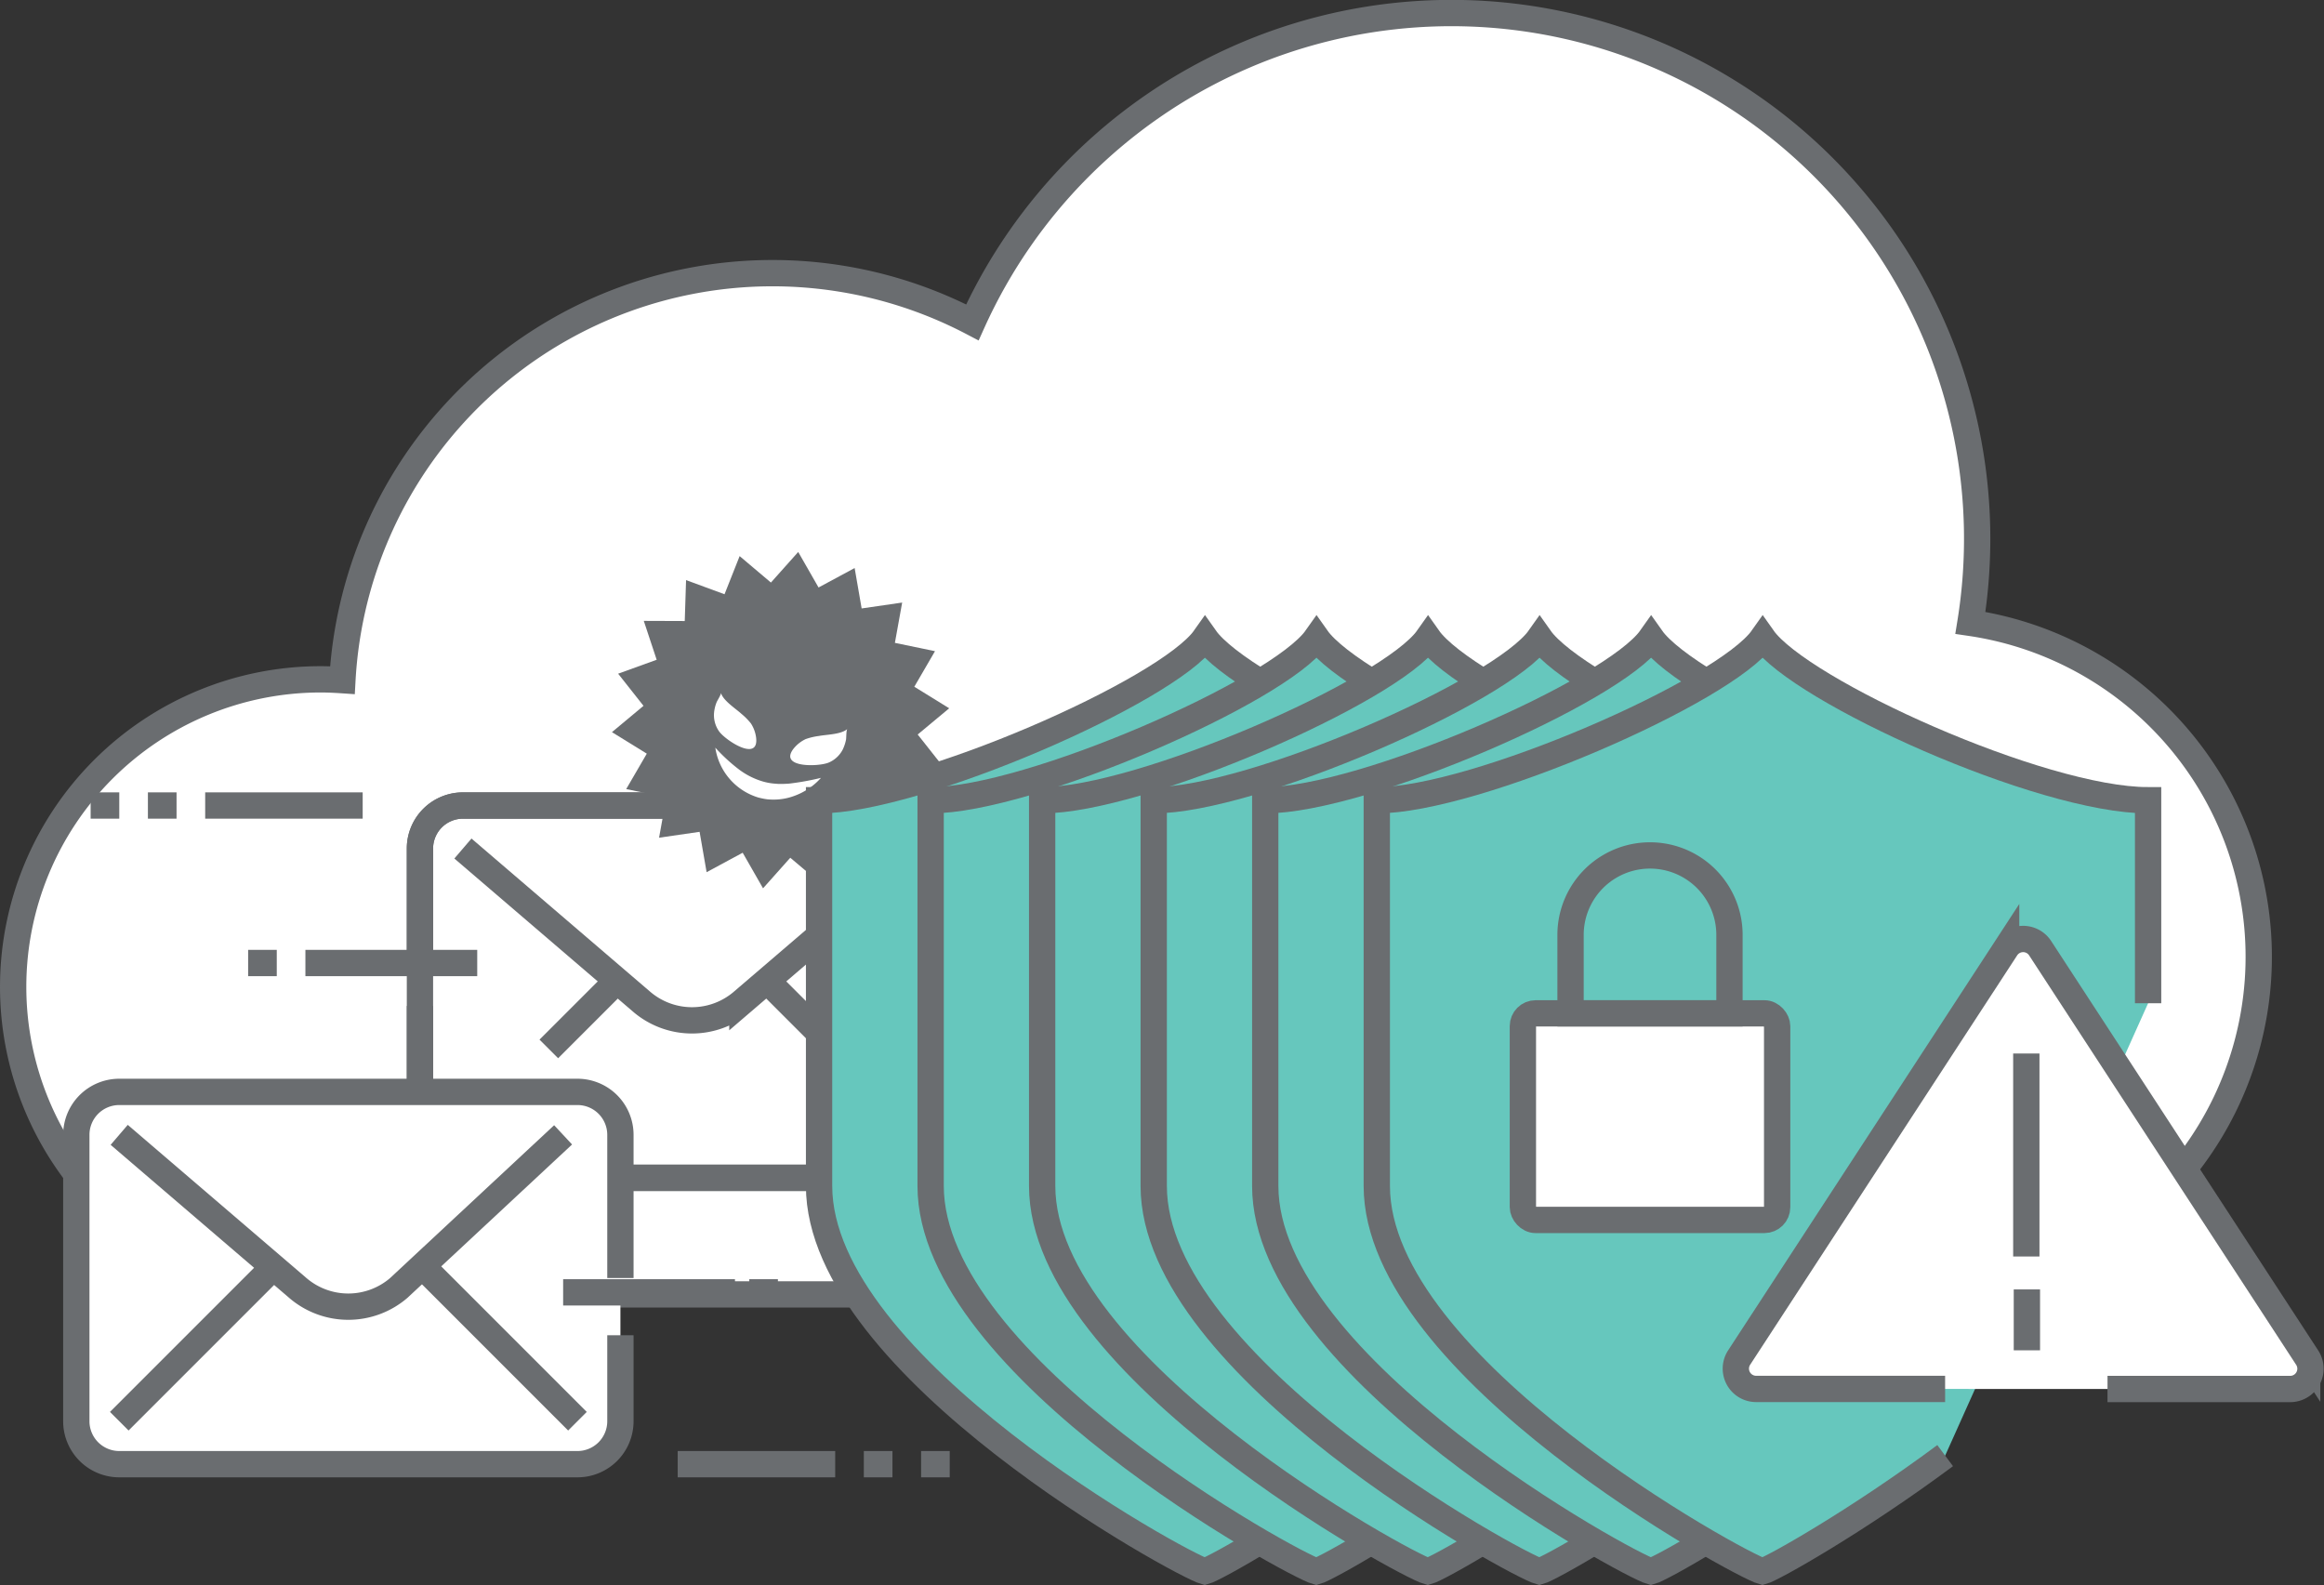 <svg height="120.488" viewBox="0 0 176.671 120.488" width="176.671" xmlns="http://www.w3.org/2000/svg"><rect x="0" y="0" width="176.671" height="120.488" fill="#333333" stroke="none"/><g transform="translate(-487.193 -6058.796)"><path d="m633.248 6157.195h-121.676a23.378 23.378 0 1 1 0-46.757c.555 0 1.1.027 1.65.064a32.743 32.743 0 0 1 47.892-27.2 39.963 39.963 0 0 1 75.869 22.843 25.66 25.66 0 0 1 -3.735 51.046z" fill="#fff" stroke="#6a6d70" stroke-miterlimit="10" stroke-width="2"/><rect fill="#fff" height="28.301" rx="3.265" width="41.363" x="519.476" y="6120.202"/><path d="m557.215 6120.03h-34.831a3.266 3.266 0 0 0 -3.266 3.266v21.77a3.265 3.265 0 0 0 3.266 3.265h34.831a3.265 3.265 0 0 0 3.266-3.265v-21.766a3.266 3.266 0 0 0 -3.266-3.27z" fill="none" stroke="#6a6d70" stroke-miterlimit="10" stroke-width="2"/><path d="m519.118 6132v-8.7a3.266 3.266 0 0 1 3.266-3.266h34.831a3.266 3.266 0 0 1 3.266 3.266v21.77a3.265 3.265 0 0 1 -3.266 3.265h-34.831a3.265 3.265 0 0 1 -3.266-3.265v-9.8" fill="none" stroke="#6a6d70" stroke-miterlimit="10" stroke-width="2"/><path d="m557.215 6123.3-13.586 11.645a5.885 5.885 0 0 1 -3.83 1.417 5.884 5.884 0 0 1 -3.829-1.417l-13.586-11.645" fill="none" stroke="#6a6d70" stroke-miterlimit="10" stroke-width="2"/><path d="m545.242 6133.092 11.973 11.973" fill="none" stroke="#6a6d70" stroke-miterlimit="10" stroke-width="2"/><path d="m534.357 6133.092-5.442 5.442" fill="none" stroke="#6a6d70" stroke-miterlimit="10" stroke-width="2"/><rect fill="#fff" height="28.301" rx="3.265" width="41.363" x="492.994" y="6141.8"/><g stroke="#6a6d70" stroke-miterlimit="10" stroke-width="2"><path d="m534.357 6155.95v-10.885a3.266 3.266 0 0 0 -3.265-3.265h-34.832a3.266 3.266 0 0 0 -3.266 3.266v21.769a3.266 3.266 0 0 0 3.266 3.266h34.832a3.265 3.265 0 0 0 3.265-3.266v-6.535" fill="none"/><path d="m530 6145.066-12.5 11.645a5.888 5.888 0 0 1 -3.83 1.416 5.884 5.884 0 0 1 -3.83-1.416l-13.586-11.645" fill="none"/><path d="m519.118 6154.862 11.973 11.973" fill="none"/><path d="m507.689 6155.406-11.429 11.429" fill="none"/><path d="m523.472 6132.003h-13.062" fill="none"/><path d="m514.764 6120.03h-11.973" fill="none"/><path d="m530.003 6157.039h13.062" fill="none"/><path d="m538.711 6170.101h11.973" fill="none"/><path d="m500.614 6120.03h-2.177" fill="none"/><path d="m496.26 6120.03h-2.177" fill="none"/><path d="m508.233 6132.003h-2.177" fill="none"/><path d="m552.861 6170.101h2.177" fill="none"/><path d="m557.215 6170.101h2.177" fill="none"/><path d="m544.153 6157.039h2.177" fill="none"/></g><path d="m558.887 6117.077-2.93 1.057.979 2.958-3.116-.014-.094 3.113-2.925-1.075-1.148 2.894-2.382-2.01-2.071 2.324-1.548-2.705-2.742 1.479-.533-3.068-3.081.446.553-3.063-3.051-.634 1.565-2.692-2.65-1.635 2.4-2-1.929-2.443 2.93-1.059-.98-2.956 3.114.011.1-3.112 2.924 1.077 1.149-2.9 2.378 2.01 2.075-2.325 1.546 2.7 2.744-1.478.532 3.071 3.081-.447-.553 3.063 3.048.633-1.572 2.703 2.652 1.638-2.395 1.993z" fill="#6a6d70"/><path d="m544.671 6114.854a2.586 2.586 0 0 0 -.391-1.061 4.861 4.861 0 0 0 -.719-.728c-.449-.412-1.388-1-1.565-1.6.036.117-.288.6-.336.739a2.885 2.885 0 0 0 -.184.766 2.138 2.138 0 0 0 .376 1.415c.46.667 3.059 2.395 2.819.469z" fill="#fff"/><path d="m547.546 6115.676a2.616 2.616 0 0 1 .892-.694 4.821 4.821 0 0 1 1-.237c.6-.114 1.7-.113 2.171-.533-.09.081-.075.665-.1.806a3.125 3.125 0 0 1 -.246.747 2.138 2.138 0 0 1 -1.072 1c-.75.326-3.865.42-2.645-1.089z" fill="#fff"/><path d="m541.572 6115.634a13.438 13.438 0 0 0 1.726 1.6 5.693 5.693 0 0 0 1.876.966 4.526 4.526 0 0 0 1.021.175c.174.023.353.008.533.015.179-.012.362-.01.546-.036a20.11 20.11 0 0 0 2.33-.426 5 5 0 0 1 -2.111 1.4 4.456 4.456 0 0 1 -1.307.249 5 5 0 0 1 -.683-.021 5.4 5.4 0 0 1 -.674-.137 4.67 4.67 0 0 1 -3.257-3.782z" fill="#fff"/><path d="m608.095 6135.062v-15.431c-8.144 0-26.452-8.3-29.3-12.344-2.85 4.047-21.87 12.344-29.336 12.344v29.319c0 13.784 27.691 28.864 29.319 29.3.762-.2 7.224-3.843 13.889-8.8" fill="#66c7bd" stroke="#6a6d70" stroke-miterlimit="10" stroke-width="2"/><path d="m616.575 6135.062v-15.431c-8.144 0-26.452-8.3-29.3-12.344-2.85 4.047-21.87 12.344-29.335 12.344v29.319c0 13.784 27.69 28.864 29.319 29.3.762-.2 7.224-3.843 13.888-8.8" fill="#66c7bd" stroke="#6a6d70" stroke-miterlimit="10" stroke-width="2"/><path d="m625.054 6135.062v-15.431c-8.144 0-26.452-8.3-29.3-12.344-2.851 4.047-21.87 12.344-29.336 12.344v29.319c0 13.784 27.69 28.864 29.319 29.3.762-.2 7.224-3.843 13.888-8.8" fill="#66c7bd" stroke="#6a6d70" stroke-miterlimit="10" stroke-width="2"/><path d="m633.534 6135.062v-15.431c-8.145 0-26.452-8.3-29.3-12.344-2.85 4.047-21.87 12.344-29.335 12.344v29.319c0 13.784 27.69 28.864 29.319 29.3.762-.2 7.224-3.843 13.888-8.8" fill="#66c7bd" stroke="#6a6d70" stroke-miterlimit="10" stroke-width="2"/><path d="m642.013 6135.062v-15.431c-8.144 0-26.452-8.3-29.3-12.344-2.851 4.047-21.87 12.344-29.336 12.344v29.319c0 13.784 27.69 28.864 29.319 29.3.762-.2 7.224-3.843 13.888-8.8" fill="#66c7bd" stroke="#6a6d70" stroke-miterlimit="10" stroke-width="2"/><path d="m650.492 6135.062v-15.431c-8.144 0-26.452-8.3-29.3-12.344-2.85 4.047-21.87 12.344-29.335 12.344v29.319c0 13.784 27.69 28.864 29.319 29.3.761-.2 7.224-3.843 13.888-8.8" fill="#66c7bd" stroke="#6a6d70" stroke-miterlimit="10" stroke-width="2"/><path d="m635.061 6164.381h-14.361a1.543 1.543 0 0 1 -1.3-2.381l20.3-31.123a1.543 1.543 0 0 1 2.585 0l20.3 31.123a1.543 1.543 0 0 1 -1.292 2.386h-13.887" fill="#fff" stroke="#6a6d70" stroke-miterlimit="10" stroke-width="2"/><path d="m641.234 6138.882v15.431" fill="none" stroke="#6a6d70" stroke-miterlimit="10" stroke-width="2"/><rect fill="#fff" height="15.705" rx=".969" stroke="#6a6d70" stroke-miterlimit="10" stroke-width="2" width="19.33" x="602.963" y="6135.83"/><path d="m606.587 6129.789a6.041 6.041 0 0 1 12.081 0v6.041h-12.081z" fill="none" stroke="#6a6d70" stroke-miterlimit="10" stroke-width="2"/><path d="m641.278 6156.816v4.629" fill="none" stroke="#6a6d70" stroke-miterlimit="10" stroke-width="2"/></g></svg>